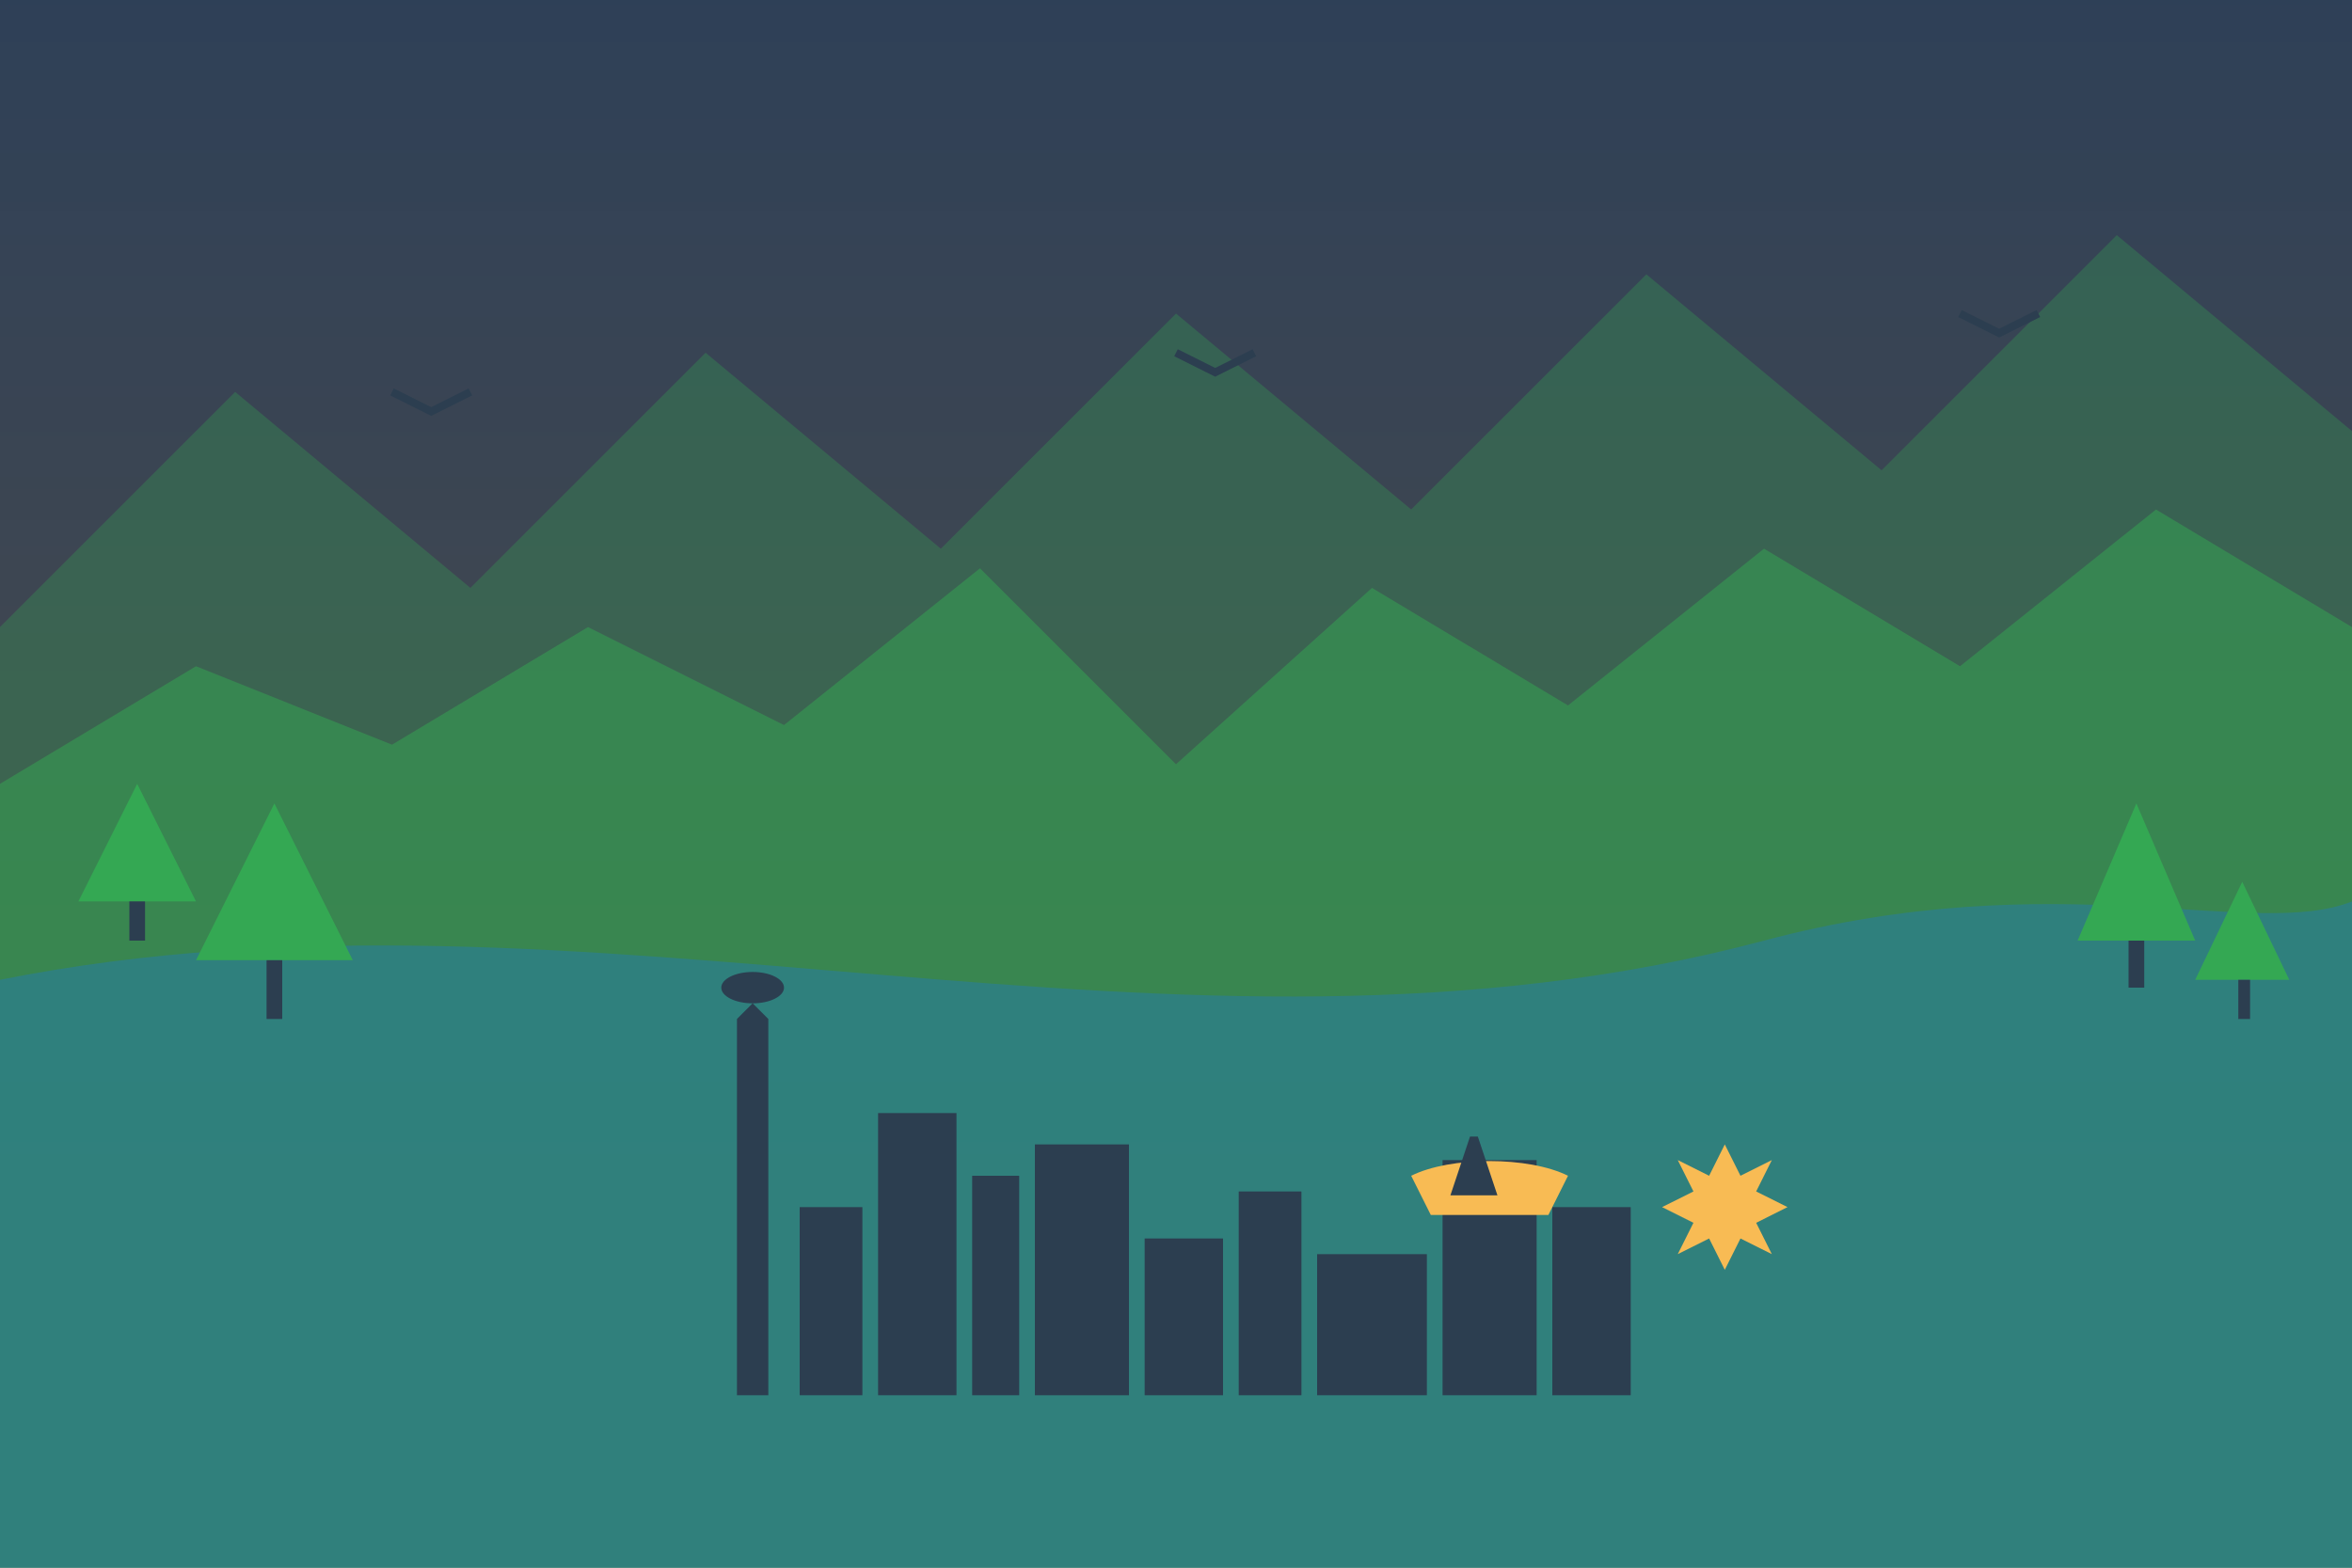 <svg xmlns="http://www.w3.org/2000/svg" width="600" height="400" viewBox="0 0 600 400">
  <rect x="0" y="0" width="600" height="400" fill="#333333" stroke="none"/>
  <!-- Sky Gradient -->
  <defs>
    <linearGradient id="skyGradient" x1="0%" y1="0%" x2="0%" y2="100%">
      <stop offset="0%" style="stop-color:#1a73e8;stop-opacity:0.2" />
      <stop offset="100%" style="stop-color:#ffffff;stop-opacity:0.1" />
    </linearGradient>
  </defs>

  <!-- Background -->
  <rect width="600" height="400" fill="url(#skyGradient)" />
  
  <!-- Mountains in Background -->
  <path d="M0,160 L60,100 L120,150 L180,90 L240,140 L300,80 L360,130 L420,70 L480,120 L540,60 L600,110 L600,400 L0,400 Z" fill="#34a853" opacity="0.3" />
  <path d="M0,200 L50,170 L100,190 L150,160 L200,185 L250,145 L300,195 L350,150 L400,180 L450,140 L500,170 L550,130 L600,160 L600,400 L0,400 Z" fill="#34a853" opacity="0.5" />
  
  <!-- Lake -->
  <path d="M0,250 C150,220 300,280 450,240 C525,220 575,240 600,230 L600,400 L0,400 Z" fill="#1a73e8" opacity="0.3" />
  
  <!-- Canadian Landmarks Silhouette -->
  <g transform="translate(100, 180) scale(0.8)">
    <!-- CN Tower -->
    <path d="M110,220 L110,100 L115,95 L120,100 L120,220 Z" fill="#2c3e50" />
    <ellipse cx="115" cy="90" rx="10" ry="5" fill="#2c3e50" />
    
    <!-- Skyline Buildings -->
    <rect x="130" y="160" width="20" height="60" fill="#2c3e50" />
    <rect x="155" y="130" width="25" height="90" fill="#2c3e50" />
    <rect x="185" y="150" width="15" height="70" fill="#2c3e50" />
    <rect x="205" y="140" width="30" height="80" fill="#2c3e50" />
    <rect x="240" y="170" width="25" height="50" fill="#2c3e50" />
    <rect x="270" y="155" width="20" height="65" fill="#2c3e50" />
    <rect x="295" y="175" width="35" height="45" fill="#2c3e50" />
    <rect x="335" y="145" width="30" height="75" fill="#2c3e50" />
    <rect x="370" y="160" width="25" height="60" fill="#2c3e50" />
    
    <!-- Maple Leaf -->
    <path d="M420,150 L425,140 L430,150 L440,145 L435,155 L445,160 L435,165 L440,175 L430,170 L425,180 L420,170 L410,175 L415,165 L405,160 L415,155 L410,145 Z" fill="#f8bb54" />
  </g>
  
  <!-- Foreground Trees -->
  <g transform="translate(20, 230)">
    <path d="M0,0 L15,-30 L30,0 Z" fill="#34a853" />
    <rect x="13" y="0" width="4" height="10" fill="#2c3e50" />
  </g>
  
  <g transform="translate(50, 245)">
    <path d="M0,0 L20,-40 L40,0 Z" fill="#34a853" />
    <rect x="18" y="0" width="4" height="15" fill="#2c3e50" />
  </g>
  
  <g transform="translate(530, 240)">
    <path d="M0,0 L15,-35 L30,0 Z" fill="#34a853" />
    <rect x="13" y="0" width="4" height="12" fill="#2c3e50" />
  </g>
  
  <g transform="translate(560, 250)">
    <path d="M0,0 L12,-25 L24,0 Z" fill="#34a853" />
    <rect x="11" y="0" width="3" height="10" fill="#2c3e50" />
  </g>
  
  <!-- Canoe on the Lake -->
  <g transform="translate(360, 300)">
    <path d="M0,0 C10,-5 30,-5 40,0 L35,10 L5,10 Z" fill="#f8bb54" />
    <path d="M10,5 L15,-10 L17,-10 L22,5 Z" fill="#2c3e50" />
  </g>
  
  <!-- Birds -->
  <path d="M100,100 L110,105 L120,100" stroke="#2c3e50" stroke-width="2" fill="none" />
  <path d="M500,80 L510,85 L520,80" stroke="#2c3e50" stroke-width="2" fill="none" />
  <path d="M300,90 L310,95 L320,90" stroke="#2c3e50" stroke-width="2" fill="none" />
</svg>

